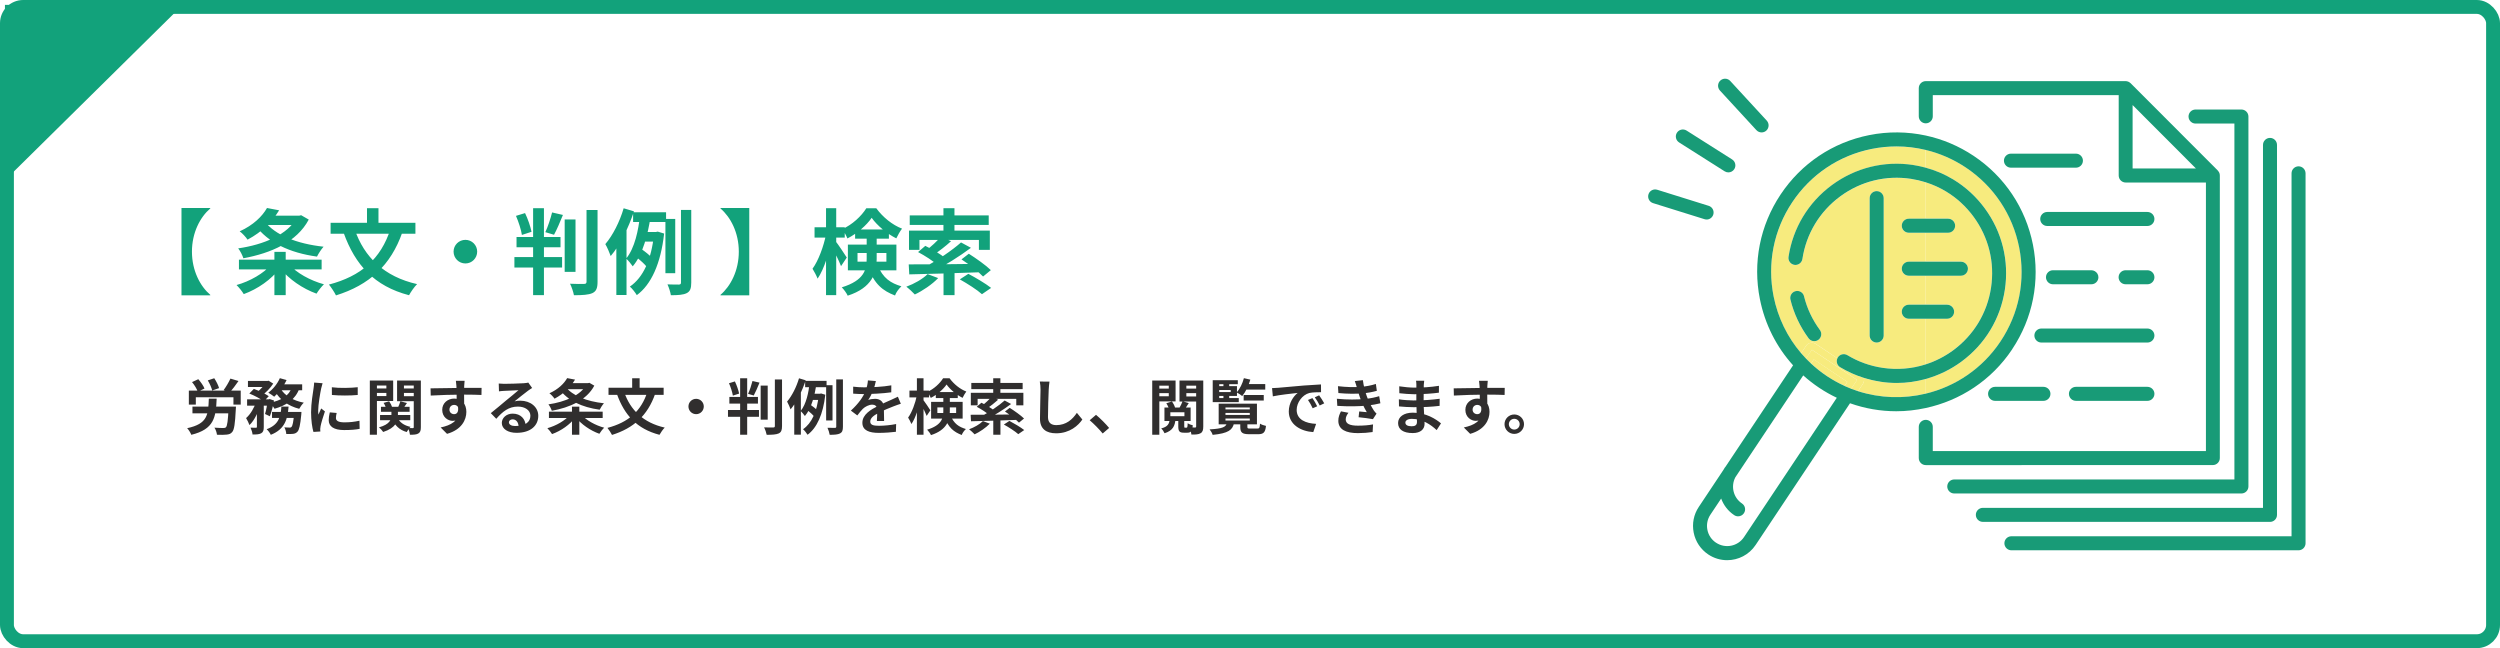 <svg width="540" height="140" viewBox="0 0 540 140" fill="none" xmlns="http://www.w3.org/2000/svg"><rect x="1.5" y="1.5" width="537" height="137" rx="3.5" stroke="#12A27B" stroke-width="3"/><path d="M391.066 74.052C391.459 73.976 391.868 74.052 392.201 74.279L396.877 77.401C396.9 77.348 396.923 77.295 396.953 77.242C397.384 76.522 398.315 76.295 399.034 76.727C401.349 78.121 403.892 79.046 406.6 79.455C409.786 79.94 412.964 79.667 415.953 78.712V68.845H412.298C411.466 68.845 410.785 68.163 410.785 67.329C410.785 66.496 411.466 65.814 412.298 65.814H415.953V59.562H412.298C411.466 59.562 410.785 58.88 410.785 58.046C410.785 57.212 411.466 56.53 412.298 56.53H415.953V50.278H412.298C411.466 50.278 410.785 49.596 410.785 48.762C410.785 47.929 411.466 47.247 412.298 47.247H415.953V39.395C414.924 39.07 413.865 38.819 412.783 38.653C407.35 37.827 401.917 39.176 397.475 42.45C393.041 45.723 390.143 50.521 389.318 55.962C389.189 56.788 388.417 57.356 387.593 57.235C386.768 57.106 386.2 56.333 386.321 55.507C387.267 49.263 390.589 43.761 395.674 40.009C400.759 36.258 406.994 34.712 413.229 35.659C414.152 35.803 415.06 36 415.946 36.243V32.401C413.895 31.908 411.799 31.643 409.673 31.643C407.894 31.643 406.101 31.817 404.323 32.173C397.24 33.59 391.134 37.683 387.124 43.7C383.113 49.717 381.683 56.94 383.098 64.033C384.014 68.641 386.072 72.832 389.038 76.302L390.097 74.711C390.317 74.377 390.665 74.143 391.058 74.067L391.066 74.052ZM403.839 42.806C403.839 41.972 404.52 41.29 405.352 41.29C406.184 41.29 406.865 41.972 406.865 42.806V72.483C406.865 73.317 406.184 73.999 405.352 73.999C404.52 73.999 403.839 73.317 403.839 72.483V42.806ZM387.835 62.896C388.644 62.691 389.469 63.192 389.666 64.003C390.317 66.625 391.467 69.08 393.094 71.293C393.593 71.968 393.442 72.915 392.776 73.415C392.504 73.612 392.193 73.711 391.883 73.711C391.421 73.711 390.96 73.498 390.665 73.097C388.803 70.566 387.479 67.754 386.738 64.738C386.533 63.927 387.033 63.101 387.842 62.904L387.835 62.896Z" fill="#F7EB7E"/><path d="M409.733 82.721C408.545 82.721 407.35 82.63 406.154 82.448C404.928 82.259 403.74 81.986 402.575 81.623C402.704 82.039 402.658 82.509 402.393 82.903L401.342 84.487C406.131 86.033 411.194 86.177 415.961 85.025V81.857C413.94 82.418 411.852 82.721 409.741 82.721H409.733Z" fill="#F7EB7E"/><path d="M421.916 38.774C424.572 40.381 426.857 42.48 428.718 45.011C430.58 47.542 431.904 50.354 432.645 53.37C433.387 56.386 433.531 59.486 433.054 62.601C432.108 68.845 428.786 74.347 423.701 78.099C421.333 79.849 418.707 81.1 415.953 81.865V85.033C422.347 83.494 428.196 79.644 432.123 73.749C436.134 67.731 437.556 60.509 436.149 53.416C434.734 46.322 430.648 40.206 424.64 36.19C421.946 34.394 419.01 33.12 415.961 32.385V36.228C418.057 36.804 420.062 37.652 421.923 38.774H421.916Z" fill="#F7EB7E"/><path d="M430.065 62.138C430.474 59.425 430.353 56.72 429.71 54.09C429.059 51.468 427.909 49.013 426.282 46.8C424.655 44.587 422.657 42.76 420.349 41.358C418.965 40.517 417.489 39.858 415.953 39.373V47.224H420.796C421.628 47.224 422.309 47.906 422.309 48.74C422.309 49.573 421.628 50.255 420.796 50.255H415.953V56.508H423.558C424.39 56.508 425.071 57.19 425.071 58.023C425.071 58.857 424.39 59.539 423.558 59.539H415.953V65.791H420.576C421.409 65.791 422.09 66.473 422.09 67.307C422.09 68.14 421.409 68.823 420.576 68.823H415.953V78.69C418.064 78.015 420.069 76.992 421.908 75.635C426.342 72.362 429.24 67.564 430.065 62.123V62.138Z" fill="#F7EB7E"/><path d="M391.785 77.636L391.194 78.523C392.254 79.508 393.396 80.418 394.622 81.236C395.856 82.062 397.134 82.767 398.443 83.358L399.034 82.471L391.785 77.629V77.636Z" fill="#F7EB7E"/><path d="M391.361 75.537L401.13 82.062L399.858 83.964C400.343 84.154 400.835 84.328 401.334 84.487L402.386 82.903C402.651 82.509 402.696 82.039 402.567 81.623C400.782 81.062 399.072 80.296 397.467 79.326C396.801 78.924 396.567 78.099 396.877 77.409L392.201 74.287C391.868 74.067 391.459 73.983 391.066 74.059C390.672 74.135 390.324 74.37 390.105 74.703L389.045 76.295C389.386 76.689 389.734 77.075 390.097 77.454L391.369 75.545L391.361 75.537Z" fill="#F7EB7E"/><path d="M391.361 75.537L390.09 77.447C390.445 77.818 390.809 78.182 391.187 78.531L391.777 77.644L399.026 82.486L398.436 83.373C398.905 83.585 399.382 83.782 399.858 83.972L401.13 82.07L391.361 75.545V75.537Z" fill="#F7EB7E"/><path d="M496.487 35.925C495.654 35.925 494.973 36.607 494.973 37.44V115.832H434.461C433.629 115.832 432.948 116.514 432.948 117.347C432.948 118.181 433.629 118.863 434.461 118.863H496.487C497.319 118.863 498 118.181 498 117.347V37.44C498 36.607 497.319 35.925 496.487 35.925Z" fill="#189B77"/><path d="M490.32 112.732C491.152 112.732 491.833 112.05 491.833 111.216V31.302C491.833 30.468 491.152 29.786 490.32 29.786C489.487 29.786 488.806 30.468 488.806 31.302V109.693H428.295C427.462 109.693 426.781 110.375 426.781 111.209C426.781 112.042 427.462 112.724 428.295 112.724H490.32V112.732Z" fill="#189B77"/><path d="M484.145 106.593C484.978 106.593 485.659 105.911 485.659 105.078V25.171C485.659 24.337 484.978 23.655 484.145 23.655H474.233C473.4 23.655 472.719 24.337 472.719 25.171C472.719 25.701 472.992 26.171 473.408 26.436C473.642 26.596 473.93 26.686 474.233 26.686H482.632V103.562H422.12C421.288 103.562 420.607 104.244 420.607 105.078C420.607 105.911 421.288 106.593 422.12 106.593H484.145Z" fill="#189B77"/><path d="M436.641 100.455H477.971C478.803 100.455 479.484 99.773 479.484 98.939V37.903C479.484 37.804 479.476 37.705 479.454 37.607C479.431 37.478 479.378 37.357 479.325 37.243C479.31 37.213 479.295 37.182 479.28 37.152C479.212 37.038 479.136 36.925 479.045 36.834L460.204 17.964C460.105 17.865 459.999 17.789 459.886 17.729C459.856 17.713 459.825 17.698 459.803 17.683C459.682 17.623 459.561 17.577 459.44 17.554C459.341 17.539 459.25 17.524 459.152 17.524H415.968C415.136 17.524 414.455 18.206 414.455 19.04V25.125C414.455 25.959 415.136 26.641 415.968 26.641C416.801 26.641 417.482 25.959 417.482 25.125V20.555H457.639V37.91C457.639 38.744 458.32 39.426 459.152 39.426H476.48V97.431H417.482V92.202C417.482 91.368 416.801 90.686 415.968 90.686C415.136 90.686 414.455 91.368 414.455 92.202V98.947C414.455 99.78 415.136 100.462 415.968 100.462H436.663L436.641 100.455ZM474.316 36.387H460.643V22.693L474.323 36.394L474.316 36.387Z" fill="#189B77"/><path d="M463.843 45.784H442.202C441.37 45.784 440.689 46.466 440.689 47.3C440.689 48.133 441.37 48.815 442.202 48.815H463.843C464.676 48.815 465.357 48.133 465.357 47.3C465.357 46.466 464.676 45.784 463.843 45.784Z" fill="#189B77"/><path d="M448.4 33.189H434.363C433.531 33.189 432.85 33.871 432.85 34.704C432.85 35.538 433.531 36.22 434.363 36.22H448.4C449.232 36.22 449.913 35.538 449.913 34.704C449.913 33.871 449.232 33.189 448.4 33.189Z" fill="#189B77"/><path d="M451.744 61.403C452.576 61.403 453.257 60.721 453.257 59.888C453.257 59.312 452.932 58.811 452.455 58.561C452.243 58.448 452.001 58.372 451.744 58.372H443.443C442.611 58.372 441.93 59.054 441.93 59.888C441.93 60.721 442.611 61.403 443.443 61.403H451.744Z" fill="#189B77"/><path d="M463.843 70.96H440.939C440.106 70.96 439.425 71.642 439.425 72.475C439.425 73.309 440.106 73.991 440.939 73.991H463.843C464.676 73.991 465.357 73.309 465.357 72.475C465.357 71.642 464.676 70.96 463.843 70.96Z" fill="#189B77"/><path d="M463.843 83.555H448.4C447.567 83.555 446.886 84.237 446.886 85.071C446.886 85.609 447.166 86.079 447.59 86.351C447.824 86.503 448.097 86.586 448.4 86.586H463.843C464.676 86.586 465.357 85.904 465.357 85.071C465.357 84.237 464.676 83.555 463.843 83.555Z" fill="#189B77"/><path d="M463.843 58.372H459.129C458.297 58.372 457.616 59.054 457.616 59.888C457.616 60.721 458.297 61.403 459.129 61.403H463.843C464.676 61.403 465.357 60.721 465.357 59.888C465.357 59.054 464.676 58.372 463.843 58.372Z" fill="#189B77"/><path d="M430.935 83.555C430.103 83.555 429.422 84.237 429.422 85.071C429.422 85.904 430.103 86.586 430.935 86.586H441.385C442.217 86.586 442.898 85.904 442.898 85.071C442.898 84.237 442.217 83.555 441.385 83.555H430.935Z" fill="#189B77"/><path d="M434.636 75.423C439.092 68.731 440.681 60.706 439.108 52.817C437.534 44.928 432.986 38.13 426.304 33.666C423.104 31.529 419.593 30.059 415.946 29.271C411.973 28.414 407.834 28.369 403.733 29.187C395.856 30.764 389.068 35.318 384.611 42.01C380.154 48.702 378.565 56.727 380.139 64.617C381.221 70.028 383.696 74.923 387.305 78.909L372.709 100.819C372.648 100.879 372.588 100.947 372.542 101.023C372.444 101.167 372.361 101.319 372.277 101.47L366.935 109.496C365.838 111.14 365.452 113.111 365.838 115.051C366.224 116.991 367.344 118.658 368.978 119.757C370.234 120.598 371.657 121 373.064 121C375.456 121 377.794 119.848 379.216 117.711L399.601 87.102C402.847 88.254 406.222 88.83 409.582 88.83C411.731 88.83 413.865 88.587 415.953 88.132C423.331 86.541 430.133 82.206 434.643 75.431L434.636 75.423ZM370.651 117.218C369.682 116.574 369.024 115.589 368.797 114.445C368.57 113.3 368.797 112.141 369.447 111.171L371.77 107.685C372.293 109.102 373.238 110.375 374.585 111.269C374.843 111.444 375.138 111.527 375.425 111.527C375.917 111.527 376.394 111.292 376.689 110.852C377.15 110.155 376.969 109.216 376.273 108.753C374.404 107.51 373.814 105.055 374.827 103.107L389.5 81.084C390.574 82.054 391.724 82.949 392.95 83.767C394.183 84.593 395.455 85.306 396.749 85.919L376.704 116.013C375.372 118.014 372.663 118.56 370.658 117.218H370.651ZM398.436 83.365C397.127 82.767 395.848 82.062 394.615 81.243C393.389 80.425 392.246 79.516 391.187 78.531C390.809 78.182 390.445 77.818 390.09 77.447C389.727 77.068 389.378 76.681 389.038 76.287C386.072 72.816 384.021 68.626 383.098 64.018C381.683 56.924 383.113 49.702 387.124 43.685C391.134 37.668 397.24 33.575 404.323 32.158C406.109 31.802 407.894 31.628 409.673 31.628C411.791 31.628 413.895 31.893 415.946 32.385C419.002 33.12 421.931 34.394 424.625 36.19C430.633 40.206 434.719 46.322 436.134 53.416C437.549 60.509 436.119 67.731 432.108 73.749C428.181 79.644 422.332 83.494 415.938 85.033C411.171 86.177 406.109 86.033 401.319 84.495C400.827 84.335 400.335 84.161 399.843 83.972C399.367 83.79 398.89 83.593 398.421 83.373L398.436 83.365Z" fill="#189B77"/><path d="M406.146 82.448C407.342 82.63 408.538 82.721 409.726 82.721C411.844 82.721 413.925 82.418 415.946 81.857C418.7 81.1 421.326 79.841 423.694 78.091C428.779 74.34 432.101 68.83 433.047 62.593C433.516 59.486 433.379 56.379 432.638 53.362C431.896 50.346 430.572 47.535 428.711 45.004C426.849 42.472 424.557 40.373 421.908 38.766C420.047 37.637 418.042 36.788 415.946 36.22C415.06 35.978 414.152 35.781 413.229 35.636C406.994 34.689 400.766 36.235 395.674 39.987C390.589 43.738 387.267 49.247 386.321 55.484C386.193 56.31 386.768 57.084 387.593 57.212C388.41 57.334 389.189 56.773 389.318 55.939C390.143 50.498 393.041 45.701 397.475 42.427C401.909 39.153 407.35 37.804 412.783 38.63C413.865 38.797 414.924 39.047 415.953 39.373C417.489 39.858 418.965 40.525 420.349 41.358C422.665 42.76 424.655 44.587 426.282 46.8C427.909 49.013 429.059 51.46 429.71 54.09C430.36 56.712 430.474 59.425 430.065 62.138C429.24 67.58 426.342 72.377 421.908 75.651C420.069 77.007 418.064 78.023 415.953 78.705C412.972 79.667 409.786 79.933 406.6 79.448C403.892 79.038 401.349 78.121 399.034 76.719C398.315 76.287 397.384 76.515 396.953 77.235C396.923 77.288 396.9 77.341 396.877 77.394C396.567 78.083 396.801 78.909 397.467 79.311C399.079 80.281 400.782 81.054 402.567 81.607C403.725 81.971 404.921 82.251 406.146 82.433V82.448Z" fill="#189B77"/><path d="M389.674 63.995C389.477 63.184 388.652 62.684 387.842 62.889C387.033 63.086 386.533 63.912 386.738 64.723C387.479 67.739 388.803 70.55 390.665 73.082C390.96 73.483 391.421 73.695 391.883 73.695C392.193 73.695 392.511 73.597 392.776 73.4C393.449 72.9 393.593 71.952 393.094 71.278C391.467 69.065 390.317 66.617 389.666 63.987L389.674 63.995Z" fill="#189B77"/><path d="M368.623 47.421C369.266 47.421 369.864 47.004 370.068 46.352C370.318 45.557 369.871 44.7 369.077 44.458L357.961 40.987C357.159 40.737 356.311 41.184 356.069 41.98C355.82 42.775 356.266 43.632 357.061 43.874L368.176 47.345C368.328 47.391 368.479 47.413 368.63 47.413L368.623 47.421Z" fill="#189B77"/><path d="M362.683 30.764L372.52 37.001C372.769 37.16 373.049 37.236 373.329 37.236C373.829 37.236 374.32 36.986 374.608 36.531C375.054 35.826 374.843 34.886 374.139 34.439L364.302 28.202C363.598 27.755 362.66 27.967 362.214 28.672C361.767 29.377 361.979 30.317 362.683 30.764Z" fill="#189B77"/><path d="M379.398 28.119C379.693 28.445 380.102 28.604 380.51 28.604C380.873 28.604 381.244 28.467 381.532 28.202C382.145 27.634 382.182 26.679 381.622 26.057L373.73 17.486C373.163 16.872 372.209 16.834 371.589 17.403C370.976 17.971 370.938 18.926 371.498 19.547L379.39 28.119H379.398Z" fill="#189B77"/><path d="M406.873 72.475V42.798C406.873 41.965 406.192 41.282 405.36 41.282C404.527 41.282 403.846 41.965 403.846 42.798V72.475C403.846 73.309 404.527 73.991 405.36 73.991C406.192 73.991 406.873 73.309 406.873 72.475Z" fill="#189B77"/><path d="M412.298 59.554H423.558C424.39 59.554 425.071 58.872 425.071 58.038C425.071 57.205 424.39 56.523 423.558 56.523H412.298C411.466 56.523 410.785 57.205 410.785 58.038C410.785 58.872 411.466 59.554 412.298 59.554Z" fill="#189B77"/><path d="M412.298 68.845H420.576C421.409 68.845 422.09 68.163 422.09 67.329C422.09 66.496 421.409 65.814 420.576 65.814H412.298C411.466 65.814 410.785 66.496 410.785 67.329C410.785 68.163 411.466 68.845 412.298 68.845Z" fill="#189B77"/><path d="M412.298 50.27H420.796C421.628 50.27 422.309 49.588 422.309 48.755C422.309 47.921 421.628 47.239 420.796 47.239H412.298C411.466 47.239 410.785 47.921 410.785 48.755C410.785 49.588 411.466 50.27 412.298 50.27Z" fill="#189B77"/><path d="M45.42 45.027C43.24 46.887 41.46 50.247 41.46 54.347C41.46 58.467 43.24 61.827 45.42 63.687V63.787H39.2V44.927H45.42V45.027ZM56.811 46.587H64.811V48.607H56.811V46.587ZM64.151 46.587H64.631L65.051 46.487L66.691 47.427C64.131 52.267 58.531 54.687 52.571 55.787C52.371 55.147 51.871 54.167 51.451 53.647C56.911 52.867 62.231 50.667 64.151 46.947V46.587ZM57.671 44.927L60.291 45.427C58.771 47.907 56.671 50.047 53.471 51.767C53.091 51.187 52.311 50.347 51.771 49.967C54.731 48.627 56.651 46.727 57.671 44.927ZM57.091 47.727C59.391 50.787 64.131 52.667 69.891 53.287C69.411 53.807 68.771 54.807 68.471 55.427C62.551 54.607 57.911 52.427 55.091 48.607L57.091 47.727ZM51.611 56.087H69.471V58.187H51.611V56.087ZM59.271 54.407H61.711V63.747H59.271V54.407ZM58.571 57.147L60.431 57.927C58.651 60.367 55.631 62.447 52.651 63.527C52.311 62.947 51.611 62.067 51.091 61.567C53.991 60.767 57.011 59.027 58.571 57.147ZM62.411 57.067C63.991 58.927 67.031 60.607 69.971 61.407C69.451 61.887 68.731 62.827 68.371 63.427C65.391 62.367 62.351 60.287 60.511 57.907L62.411 57.067ZM84.351 49.427L86.911 50.167C84.391 57.367 79.731 61.567 72.571 63.807C72.291 63.207 71.531 62.047 71.051 61.467C77.971 59.647 82.271 55.947 84.351 49.427ZM76.631 49.587C78.651 55.507 82.971 59.767 90.091 61.367C89.511 61.927 88.731 63.067 88.351 63.767C80.851 61.807 76.731 57.227 74.231 50.307L76.631 49.587ZM71.411 48.127H89.731V50.487H71.411V48.127ZM79.271 44.967H81.751V49.567H79.271V44.967ZM100.531 51.807C101.931 51.807 103.071 52.947 103.071 54.347C103.071 55.767 101.931 56.907 100.531 56.907C99.111 56.907 97.971 55.767 97.971 54.347C97.971 52.947 99.111 51.807 100.531 51.807ZM126.691 45.367H129.071V60.847C129.071 62.247 128.791 62.907 127.971 63.307C127.131 63.687 125.811 63.767 123.971 63.767C123.851 63.087 123.471 61.967 123.131 61.287C124.451 61.347 125.731 61.347 126.151 61.327C126.531 61.327 126.691 61.207 126.691 60.827V45.367ZM111.571 51.187H121.071V53.407H111.571V51.187ZM111.111 55.527H121.411V57.787H111.111V55.527ZM111.451 46.627L113.411 46.027C114.031 47.307 114.591 48.967 114.811 50.067L112.731 50.747C112.571 49.647 112.011 47.907 111.451 46.627ZM115.151 44.967H117.491V63.747H115.151V44.967ZM121.971 47.407H124.311V58.727H121.971V47.407ZM119.251 45.887L121.591 46.427C120.971 47.967 120.271 49.607 119.671 50.707L117.791 50.147C118.331 49.007 118.931 47.187 119.251 45.887ZM136.751 45.847H143.871V47.947H136.751V45.847ZM138.771 50.107H142.171V52.187H138.111L138.771 50.107ZM137.531 55.607L138.551 53.807C139.351 54.347 140.351 55.147 140.811 55.687L139.751 57.707C139.311 57.107 138.331 56.227 137.531 55.607ZM143.731 47.287H145.851V59.007H143.731V47.287ZM147.091 45.347H149.311V61.027C149.311 62.307 149.071 62.927 148.351 63.307C147.611 63.687 146.491 63.767 144.911 63.767C144.811 63.127 144.491 62.087 144.171 61.427C145.271 61.467 146.291 61.467 146.651 61.467C146.971 61.447 147.091 61.347 147.091 61.027V45.347ZM138.231 46.587L140.511 46.907C139.931 50.567 138.891 54.927 136.671 57.527C136.351 57.047 135.691 56.247 135.251 55.847C137.111 53.607 137.911 49.647 138.231 46.587ZM141.271 50.107H141.691L142.071 50.027L143.451 50.447C142.731 56.967 140.631 61.507 137.551 63.747C137.231 63.207 136.511 62.267 136.051 61.907C138.931 59.947 140.711 56.067 141.271 50.567V50.107ZM134.711 44.987L136.931 45.647C135.791 49.147 133.951 52.927 131.911 55.307C131.711 54.727 131.131 53.347 130.751 52.727C132.371 50.827 133.851 47.907 134.711 44.987ZM133.131 50.487L135.271 48.347L135.331 48.387V63.727H133.131V50.487ZM161.843 63.787H155.623V63.687C157.803 61.827 159.583 58.467 159.583 54.347C159.583 50.247 157.803 46.887 155.623 45.027V44.927H161.843V63.787ZM175.943 49.087H182.463V51.327H175.943V49.087ZM178.423 44.967H180.623V63.747H178.423V44.967ZM178.423 50.627L179.763 51.087C179.203 54.267 178.023 58.147 176.603 60.187C176.363 59.547 175.863 58.627 175.503 58.047C176.783 56.307 177.923 53.167 178.423 50.627ZM180.523 52.147C180.963 52.667 182.563 55.087 182.903 55.627L181.663 57.487C181.223 56.327 180.103 54.087 179.583 53.147L180.523 52.147ZM184.703 49.567H192.003V51.547H184.703V49.567ZM188.283 47.047C187.183 48.667 185.123 50.447 183.043 51.507C182.803 50.887 182.303 50.007 181.923 49.487C184.063 48.567 186.082 46.667 187.123 44.987H189.283C190.683 46.907 192.743 48.587 194.843 49.387C194.383 49.967 193.923 50.827 193.603 51.487C191.643 50.527 189.443 48.707 188.283 47.047ZM185.223 54.647V56.527H191.463V54.647H185.223ZM183.143 52.827H193.623V58.387H183.143V52.827ZM187.203 50.827H189.363V55.927C189.363 58.887 188.423 62.147 183.103 63.867C182.903 63.367 182.223 62.447 181.823 62.067C186.683 60.567 187.203 58.227 187.203 55.867V50.827ZM189.503 57.187C190.763 60.187 192.423 61.147 194.703 61.847C194.163 62.347 193.563 63.127 193.323 63.827C190.723 62.827 188.843 61.427 187.483 57.607L189.503 57.187ZM203.803 58.287H206.183V63.747H203.803V58.287ZM203.783 44.967H206.163V50.727H203.783V44.967ZM203.243 51.087L205.423 52.107C204.223 53.187 202.843 54.267 201.743 54.967L200.062 54.067C201.123 53.287 202.483 52.027 203.243 51.087ZM207.583 52.367L209.723 53.527C207.243 55.387 204.003 57.407 201.463 58.687L199.883 57.587C202.443 56.267 205.643 54.087 207.583 52.367ZM198.303 54.447L199.863 53.107C201.303 53.807 203.223 54.927 204.203 55.767L202.523 57.267C201.643 56.427 199.783 55.227 198.303 54.447ZM207.683 56.027L209.263 54.807C210.843 55.807 212.963 57.307 214.023 58.347L212.343 59.727C211.363 58.707 209.303 57.087 207.683 56.027ZM207.323 60.347L209.163 59.147C210.723 59.967 212.923 61.267 214.083 62.187L212.103 63.547C211.103 62.627 208.963 61.267 207.323 60.347ZM196.283 57.107C200.023 57.127 206.123 57.067 211.843 56.987L211.723 58.807C206.223 59.007 200.323 59.187 196.403 59.267L196.283 57.107ZM200.363 59.207L202.643 60.067C201.343 61.427 199.303 62.807 197.603 63.607C197.183 63.147 196.303 62.327 195.763 61.927C197.483 61.307 199.303 60.267 200.363 59.207ZM196.503 46.527H213.563V48.587H196.503V46.527ZM196.343 49.807H213.803V53.967H211.443V51.827H198.603V53.967H196.343V49.807Z" fill="#12A27B"/><path d="M40.79 84.364H51.996V87.393H50.423V85.807H42.298V87.393H40.79V84.364ZM41.57 87.822H49.903V89.278H41.57V87.822ZM49.37 87.822H50.969C50.969 87.822 50.956 88.251 50.93 88.459C50.774 91.54 50.592 92.827 50.15 93.321C49.825 93.724 49.448 93.828 48.915 93.88C48.46 93.932 47.667 93.945 46.861 93.906C46.822 93.451 46.614 92.801 46.315 92.372C47.108 92.437 47.901 92.45 48.226 92.45C48.486 92.45 48.642 92.424 48.798 92.294C49.084 92.021 49.253 90.838 49.37 88.056V87.822ZM45.106 86.119H46.796C46.64 90.175 46.25 92.71 41.323 93.919C41.167 93.49 40.764 92.84 40.426 92.489C44.859 91.54 44.976 89.603 45.106 86.119ZM49.773 81.777L51.515 82.297C50.891 83.207 50.189 84.13 49.643 84.741L48.304 84.26C48.824 83.571 49.422 82.544 49.773 81.777ZM41.479 82.531L42.831 81.907C43.364 82.505 43.949 83.337 44.17 83.922L42.727 84.611C42.532 84.039 42.012 83.168 41.479 82.531ZM44.885 82.167L46.276 81.699C46.718 82.362 47.16 83.233 47.316 83.831L45.834 84.351C45.704 83.766 45.301 82.856 44.885 82.167ZM53.556 82.284H57.82V83.597H53.556V82.284ZM58.756 88.979H64.047V90.279H58.756V88.979ZM53.374 86.262H58.21V87.627H53.374V86.262ZM55.493 86.821H56.975V92.229C56.975 92.931 56.858 93.347 56.403 93.594C55.961 93.828 55.376 93.854 54.557 93.854C54.518 93.438 54.31 92.788 54.115 92.372C54.596 92.398 55.129 92.398 55.285 92.398C55.441 92.385 55.493 92.346 55.493 92.203V86.821ZM63.54 88.979H65.113C65.113 88.979 65.1 89.369 65.074 89.577C64.853 91.826 64.632 92.84 64.255 93.243C63.969 93.555 63.683 93.659 63.306 93.711C62.981 93.75 62.435 93.763 61.837 93.737C61.811 93.308 61.655 92.697 61.421 92.307C61.889 92.346 62.318 92.359 62.526 92.359C62.721 92.359 62.838 92.346 62.955 92.216C63.189 91.995 63.384 91.176 63.54 89.187V88.979ZM60.784 87.822H62.331C62.123 90.487 61.577 92.697 58.496 93.919C58.327 93.542 57.924 92.996 57.599 92.71C60.29 91.722 60.602 89.941 60.784 87.822ZM53.855 85.001L54.83 84C55.883 84.377 57.313 85.053 58.054 85.573L57.001 86.691C56.338 86.171 54.934 85.43 53.855 85.001ZM57.833 86.262H58.041L58.249 86.197L59.185 86.509C58.977 87.692 58.639 89.031 58.288 89.915L57.248 89.421C57.482 88.667 57.716 87.458 57.833 86.483V86.262ZM63.046 83.649L64.671 83.896C63.787 86.314 61.85 87.562 59.302 88.29C59.12 87.939 58.639 87.302 58.327 86.99C60.719 86.509 62.448 85.508 63.046 83.649ZM60.446 81.686L61.902 82.089C61.252 83.493 60.199 84.845 59.224 85.69C58.925 85.443 58.314 85.014 57.95 84.819C58.964 84.078 59.926 82.895 60.446 81.686ZM60.628 83.987C61.525 85.469 63.345 86.548 65.62 86.977C65.282 87.289 64.84 87.9 64.632 88.303C62.227 87.692 60.42 86.34 59.328 84.403L60.628 83.987ZM55.35 86.73L56.351 87.12C55.857 88.849 54.986 90.812 53.881 91.813C53.738 91.371 53.4 90.721 53.153 90.305C54.102 89.499 54.947 88.03 55.35 86.73ZM60.407 83.012H65.269V84.299H59.783L60.407 83.012ZM57.443 82.284H57.781L58.015 82.232L59.016 82.856C58.431 83.805 57.404 84.845 56.468 85.495C56.195 85.261 55.753 84.936 55.454 84.754C56.26 84.182 57.092 83.22 57.443 82.557V82.284ZM71.678 83.649C73.277 83.87 75.877 83.805 77.268 83.636V85.313C75.682 85.469 73.316 85.469 71.691 85.313L71.678 83.649ZM72.718 89.2C72.614 89.642 72.562 89.954 72.562 90.292C72.562 90.877 73.069 91.228 74.395 91.228C75.552 91.228 76.514 91.124 77.645 90.877L77.684 92.632C76.839 92.801 75.786 92.892 74.317 92.892C72.081 92.892 71.002 92.086 71.002 90.76C71.002 90.24 71.08 89.733 71.236 89.07L72.718 89.2ZM69.676 82.778C69.585 83.051 69.416 83.714 69.364 83.948C69.182 84.806 68.727 87.406 68.727 88.706C68.727 88.966 68.74 89.291 68.779 89.551C68.974 89.109 69.182 88.667 69.377 88.225L70.183 88.862C69.806 89.954 69.377 91.358 69.247 92.047C69.208 92.242 69.169 92.528 69.169 92.658C69.182 92.801 69.182 93.022 69.195 93.204L67.7 93.295C67.44 92.411 67.193 90.825 67.193 89.057C67.193 87.094 67.583 84.91 67.726 83.896C67.778 83.545 67.843 83.051 67.856 82.635L69.676 82.778ZM82.286 87.874H88.474V88.953H82.286V87.874ZM82.091 89.642H88.617V90.76H82.091V89.642ZM84.548 88.407H85.952V89.798C85.952 91.033 85.471 92.424 82.767 93.308C82.572 93.009 82.169 92.554 81.857 92.307C84.223 91.67 84.548 90.552 84.548 89.772V88.407ZM85.822 90.149C86.264 91.176 87.252 91.917 88.682 92.203C88.396 92.463 88.019 92.97 87.85 93.321C86.238 92.866 85.224 91.839 84.678 90.383L85.822 90.149ZM82.858 87.029L84.054 86.678C84.34 87.068 84.6 87.588 84.704 87.952L83.43 88.329C83.352 87.965 83.118 87.419 82.858 87.029ZM86.485 86.678L87.902 87.055C87.551 87.575 87.213 88.082 86.966 88.42L85.939 88.069C86.134 87.666 86.368 87.081 86.485 86.678ZM80.661 83.909H83.937V84.871H80.661V83.909ZM86.654 83.909H89.943V84.871H86.654V83.909ZM89.371 82.193H90.905V92.268C90.905 92.97 90.788 93.373 90.359 93.633C89.956 93.88 89.371 93.906 88.552 93.906C88.513 93.503 88.331 92.84 88.149 92.45C88.552 92.476 89.02 92.476 89.163 92.476C89.319 92.476 89.371 92.411 89.371 92.242V82.193ZM80.804 82.193H84.925V86.613H80.804V85.547H83.456V83.272H80.804V82.193ZM90.164 82.193V83.272H87.252V85.573H90.164V86.652H85.77V82.193H90.164ZM79.881 82.193H81.415V93.906H79.881V82.193ZM100.356 82.258C100.317 82.479 100.278 83.168 100.265 83.376C100.226 84.234 100.252 86.886 100.265 87.926L98.64 87.38C98.64 86.574 98.64 84.078 98.588 83.389C98.549 82.869 98.497 82.427 98.471 82.258H100.356ZM92.998 83.883C94.935 83.883 98.367 83.779 99.992 83.779C101.318 83.779 103.294 83.766 104.022 83.779L103.996 85.313C103.19 85.274 101.864 85.235 99.953 85.235C97.587 85.235 95 85.339 93.037 85.443L92.998 83.883ZM100.044 87.731C100.044 89.85 99.264 90.903 97.769 90.903C96.768 90.903 95.52 90.11 95.52 88.524C95.52 87.055 96.716 86.093 98.12 86.093C99.836 86.093 100.733 87.354 100.733 88.966C100.733 90.669 99.732 92.814 96.56 93.711L95.182 92.333C97.392 91.852 99.121 90.981 99.121 88.706C99.121 87.861 98.666 87.458 98.094 87.458C97.587 87.458 97.08 87.809 97.08 88.498C97.08 89.083 97.561 89.46 98.094 89.46C98.705 89.46 99.238 88.94 98.822 87.393L100.044 87.731ZM107.727 82.843C108.091 82.882 108.533 82.908 108.897 82.908C109.599 82.908 112.368 82.843 113.109 82.778C113.655 82.739 113.954 82.687 114.11 82.635L114.942 83.805C114.643 84 114.331 84.182 114.045 84.403C113.343 84.897 111.978 86.041 111.146 86.691C111.588 86.574 111.978 86.548 112.381 86.548C114.591 86.548 116.268 87.926 116.268 89.811C116.268 91.865 114.708 93.49 111.562 93.49C109.755 93.49 108.39 92.671 108.39 91.358C108.39 90.305 109.352 89.343 110.73 89.343C112.511 89.343 113.499 90.539 113.538 91.969L112.017 92.164C111.991 91.228 111.497 90.578 110.73 90.578C110.249 90.578 109.924 90.877 109.924 91.215C109.924 91.696 110.457 92.021 111.25 92.021C113.447 92.021 114.565 91.189 114.565 89.798C114.565 88.615 113.395 87.822 111.874 87.822C109.872 87.822 108.585 88.888 107.194 90.461L106.011 89.239C106.934 88.511 108.507 87.185 109.261 86.548C109.989 85.95 111.354 84.858 111.991 84.286C111.328 84.312 109.534 84.377 108.832 84.429C108.481 84.455 108.078 84.481 107.779 84.533L107.727 82.843ZM121.949 82.752H127.149V84.065H121.949V82.752ZM126.72 82.752H127.032L127.305 82.687L128.371 83.298C126.707 86.444 123.067 88.017 119.193 88.732C119.063 88.316 118.738 87.679 118.465 87.341C122.014 86.834 125.472 85.404 126.72 82.986V82.752ZM122.508 81.673L124.211 81.998C123.223 83.61 121.858 85.001 119.778 86.119C119.531 85.742 119.024 85.196 118.673 84.949C120.597 84.078 121.845 82.843 122.508 81.673ZM122.131 83.493C123.626 85.482 126.707 86.704 130.451 87.107C130.139 87.445 129.723 88.095 129.528 88.498C125.68 87.965 122.664 86.548 120.831 84.065L122.131 83.493ZM118.569 88.927H130.178V90.292H118.569V88.927ZM123.548 87.835H125.134V93.906H123.548V87.835ZM123.093 89.616L124.302 90.123C123.145 91.709 121.182 93.061 119.245 93.763C119.024 93.386 118.569 92.814 118.231 92.489C120.116 91.969 122.079 90.838 123.093 89.616ZM125.589 89.564C126.616 90.773 128.592 91.865 130.503 92.385C130.165 92.697 129.697 93.308 129.463 93.698C127.526 93.009 125.55 91.657 124.354 90.11L125.589 89.564ZM139.85 84.598L141.514 85.079C139.876 89.759 136.847 92.489 132.193 93.945C132.011 93.555 131.517 92.801 131.205 92.424C135.703 91.241 138.498 88.836 139.85 84.598ZM134.832 84.702C136.145 88.55 138.953 91.319 143.581 92.359C143.204 92.723 142.697 93.464 142.45 93.919C137.575 92.645 134.897 89.668 133.272 85.17L134.832 84.702ZM131.439 83.753H143.347V85.287H131.439V83.753ZM136.548 81.699H138.16V84.689H136.548V81.699ZM150.367 86.145C151.277 86.145 152.018 86.886 152.018 87.796C152.018 88.719 151.277 89.46 150.367 89.46C149.444 89.46 148.703 88.719 148.703 87.796C148.703 86.886 149.444 86.145 150.367 86.145ZM167.371 81.959H168.918V92.021C168.918 92.931 168.736 93.36 168.203 93.62C167.657 93.867 166.799 93.919 165.603 93.919C165.525 93.477 165.278 92.749 165.057 92.307C165.915 92.346 166.747 92.346 167.02 92.333C167.267 92.333 167.371 92.255 167.371 92.008V81.959ZM157.543 85.742H163.718V87.185H157.543V85.742ZM157.244 88.563H163.939V90.032H157.244V88.563ZM157.465 82.778L158.739 82.388C159.142 83.22 159.506 84.299 159.649 85.014L158.297 85.456C158.193 84.741 157.829 83.61 157.465 82.778ZM159.87 81.699H161.391V93.906H159.87V81.699ZM164.303 83.285H165.824V90.643H164.303V83.285ZM162.535 82.297L164.056 82.648C163.653 83.649 163.198 84.715 162.808 85.43L161.586 85.066C161.937 84.325 162.327 83.142 162.535 82.297ZM173.91 82.271H178.538V83.636H173.91V82.271ZM175.223 85.04H177.433V86.392H174.794L175.223 85.04ZM174.417 88.615L175.08 87.445C175.6 87.796 176.25 88.316 176.549 88.667L175.86 89.98C175.574 89.59 174.937 89.018 174.417 88.615ZM178.447 83.207H179.825V90.825H178.447V83.207ZM180.631 81.946H182.074V92.138C182.074 92.97 181.918 93.373 181.45 93.62C180.969 93.867 180.241 93.919 179.214 93.919C179.149 93.503 178.941 92.827 178.733 92.398C179.448 92.424 180.111 92.424 180.345 92.424C180.553 92.411 180.631 92.346 180.631 92.138V81.946ZM174.872 82.752L176.354 82.96C175.977 85.339 175.301 88.173 173.858 89.863C173.65 89.551 173.221 89.031 172.935 88.771C174.144 87.315 174.664 84.741 174.872 82.752ZM176.848 85.04H177.121L177.368 84.988L178.265 85.261C177.797 89.499 176.432 92.45 174.43 93.906C174.222 93.555 173.754 92.944 173.455 92.71C175.327 91.436 176.484 88.914 176.848 85.339V85.04ZM172.584 81.712L174.027 82.141C173.286 84.416 172.09 86.873 170.764 88.42C170.634 88.043 170.257 87.146 170.01 86.743C171.063 85.508 172.025 83.61 172.584 81.712ZM171.557 85.287L172.948 83.896L172.987 83.922V93.893H171.557V85.287ZM189.185 82.31C189.081 82.791 188.912 83.558 188.548 84.494C188.275 85.131 187.898 85.872 187.534 86.392C187.885 86.236 188.574 86.145 189.016 86.145C190.095 86.145 190.914 86.782 190.914 87.991C190.914 88.693 190.953 90.11 190.966 90.929H189.406C189.458 90.318 189.484 89.213 189.471 88.511C189.471 87.679 188.951 87.406 188.405 87.406C187.69 87.406 186.871 87.835 186.377 88.303C185.987 88.693 185.623 89.161 185.181 89.733L183.79 88.693C185.454 87.159 186.455 85.755 187.001 84.325C187.261 83.623 187.43 82.83 187.469 82.167L189.185 82.31ZM184.284 83.519C184.947 83.61 185.909 83.662 186.572 83.662C188.288 83.662 190.641 83.571 192.526 83.233L192.513 84.741C190.68 85.001 188.067 85.118 186.481 85.118C185.948 85.118 184.999 85.092 184.284 85.027V83.519ZM194.58 87.211C194.177 87.328 193.475 87.588 193.033 87.757C192.188 88.082 191.018 88.55 189.796 89.174C188.613 89.785 187.976 90.344 187.976 91.059C187.976 91.774 188.6 91.969 189.861 91.969C190.966 91.969 192.422 91.826 193.566 91.592L193.514 93.269C192.643 93.386 191.057 93.503 189.822 93.503C187.794 93.503 186.273 92.996 186.273 91.319C186.273 89.512 188.132 88.446 189.692 87.666C190.888 87.042 191.707 86.73 192.487 86.366C192.994 86.145 193.449 85.937 193.943 85.69L194.58 87.211ZM196.439 84.377H200.677V85.833H196.439V84.377ZM198.051 81.699H199.481V93.906H198.051V81.699ZM198.051 85.378L198.922 85.677C198.558 87.744 197.791 90.266 196.868 91.592C196.712 91.176 196.387 90.578 196.153 90.201C196.985 89.07 197.726 87.029 198.051 85.378ZM199.416 86.366C199.702 86.704 200.742 88.277 200.963 88.628L200.157 89.837C199.871 89.083 199.143 87.627 198.805 87.016L199.416 86.366ZM202.133 84.689H206.878V85.976H202.133V84.689ZM204.46 83.051C203.745 84.104 202.406 85.261 201.054 85.95C200.898 85.547 200.573 84.975 200.326 84.637C201.717 84.039 203.03 82.804 203.706 81.712H205.11C206.02 82.96 207.359 84.052 208.724 84.572C208.425 84.949 208.126 85.508 207.918 85.937C206.644 85.313 205.214 84.13 204.46 83.051ZM202.471 87.991V89.213H206.527V87.991H202.471ZM201.119 86.808H207.931V90.422H201.119V86.808ZM203.758 85.508H205.162V88.823C205.162 90.747 204.551 92.866 201.093 93.984C200.963 93.659 200.521 93.061 200.261 92.814C203.42 91.839 203.758 90.318 203.758 88.784V85.508ZM205.253 89.642C206.072 91.592 207.151 92.216 208.633 92.671C208.282 92.996 207.892 93.503 207.736 93.958C206.046 93.308 204.824 92.398 203.94 89.915L205.253 89.642ZM214.548 90.357H216.095V93.906H214.548V90.357ZM214.535 81.699H216.082V85.443H214.535V81.699ZM214.184 85.677L215.601 86.34C214.821 87.042 213.924 87.744 213.209 88.199L212.117 87.614C212.806 87.107 213.69 86.288 214.184 85.677ZM217.005 86.509L218.396 87.263C216.784 88.472 214.678 89.785 213.027 90.617L212 89.902C213.664 89.044 215.744 87.627 217.005 86.509ZM210.973 87.861L211.987 86.99C212.923 87.445 214.171 88.173 214.808 88.719L213.716 89.694C213.144 89.148 211.935 88.368 210.973 87.861ZM217.07 88.888L218.097 88.095C219.124 88.745 220.502 89.72 221.191 90.396L220.099 91.293C219.462 90.63 218.123 89.577 217.07 88.888ZM216.836 91.696L218.032 90.916C219.046 91.449 220.476 92.294 221.23 92.892L219.943 93.776C219.293 93.178 217.902 92.294 216.836 91.696ZM209.66 89.59C212.091 89.603 216.056 89.564 219.774 89.512L219.696 90.695C216.121 90.825 212.286 90.942 209.738 90.994L209.66 89.59ZM212.312 90.955L213.794 91.514C212.949 92.398 211.623 93.295 210.518 93.815C210.245 93.516 209.673 92.983 209.322 92.723C210.44 92.32 211.623 91.644 212.312 90.955ZM209.803 82.713H220.892V84.052H209.803V82.713ZM209.699 84.845H221.048V87.549H219.514V86.158H211.168V87.549H209.699V84.845ZM226.69 82.427C226.612 82.973 226.547 83.649 226.521 84.169C226.456 85.573 226.365 88.472 226.365 90.084C226.365 91.397 227.145 91.826 228.159 91.826C230.304 91.826 231.656 90.591 232.605 89.174L233.788 90.617C232.943 91.865 231.097 93.594 228.133 93.594C226.001 93.594 224.636 92.658 224.636 90.435C224.636 88.693 224.753 85.287 224.753 84.169C224.753 83.545 224.701 82.921 224.597 82.414L226.69 82.427ZM238.182 93.633C237.389 92.671 236.284 91.553 235.374 90.773L236.739 89.603C237.662 90.357 238.91 91.631 239.573 92.437L238.182 93.633ZM251.923 87.107L253.132 86.717C253.431 87.107 253.717 87.666 253.808 88.043L252.547 88.472C252.469 88.108 252.209 87.523 251.923 87.107ZM255.433 86.678L256.772 87.068C256.447 87.601 256.122 88.108 255.875 88.459L254.757 88.095C254.991 87.692 255.29 87.094 255.433 86.678ZM252.794 89.044V89.902H255.836V89.044H252.794ZM251.52 88.03H257.175V90.929H251.52V88.03ZM254.51 90.565H255.797V92.06C255.797 92.333 255.81 92.372 255.953 92.372C256.018 92.372 256.239 92.372 256.304 92.372C256.46 92.372 256.512 92.255 256.538 91.41C256.772 91.605 257.292 91.787 257.643 91.865C257.513 93.139 257.201 93.464 256.473 93.464C256.278 93.464 255.914 93.464 255.719 93.464C254.718 93.464 254.51 93.113 254.51 92.06V90.565ZM252.664 90.526H253.912C253.782 92.021 253.327 93.009 251.546 93.581C251.416 93.269 251.091 92.775 250.818 92.541C252.248 92.177 252.56 91.553 252.664 90.526ZM249.661 83.935H252.937V84.923H249.661V83.935ZM255.693 83.935H258.982V84.923H255.693V83.935ZM258.371 82.193H259.905V92.125C259.905 92.879 259.775 93.321 259.32 93.581C258.878 93.841 258.254 93.88 257.357 93.867C257.305 93.451 257.11 92.723 256.902 92.32C257.396 92.346 257.955 92.346 258.137 92.346C258.306 92.346 258.371 92.281 258.371 92.099V82.193ZM249.804 82.193H253.925V86.704H249.804V85.599H252.456V83.298H249.804V82.193ZM259.164 82.193V83.298H256.252V85.638H259.164V86.73H254.77V82.193H259.164ZM248.881 82.193H250.415V93.906H248.881V82.193ZM264.702 89.2V89.629H269.954V89.2H264.702ZM264.702 90.396V90.838H269.954V90.396H264.702ZM264.702 88.017V88.433H269.954V88.017H264.702ZM263.233 87.198H271.501V91.657H263.233V87.198ZM267.9 91.228H269.434V92.216C269.434 92.541 269.525 92.567 270.045 92.567C270.292 92.567 271.293 92.567 271.605 92.567C272.021 92.567 272.099 92.424 272.164 91.514C272.45 91.709 273.061 91.917 273.451 91.995C273.308 93.412 272.905 93.789 271.748 93.789C271.423 93.789 270.162 93.789 269.85 93.789C268.29 93.789 267.9 93.412 267.9 92.229V91.228ZM265.04 91.345H266.561C266.249 92.866 265.339 93.594 261.933 93.932C261.842 93.581 261.517 93.035 261.27 92.749C264.169 92.58 264.78 92.229 265.04 91.345ZM268.628 85.326H272.97V86.509H268.628V85.326ZM268.732 82.96H273.295V84.156H268.732V82.96ZM268.68 81.686L270.071 81.998C269.694 83.337 269.031 84.702 268.316 85.547C268.056 85.326 267.458 84.923 267.12 84.754C267.809 84.013 268.381 82.843 268.68 81.686ZM264.26 82.531H265.508V83.753H264.26V82.531ZM264.26 84.988H265.508V86.236H264.26V84.988ZM262.726 83.402H267.185V85.521H262.726V84.689H265.833V84.234H262.726V83.402ZM267.367 82.128V82.986H263.35V85.989H267.575V86.86H261.946V82.128H267.367ZM274.764 83.831C275.271 83.818 275.791 83.792 276.038 83.766C277.117 83.662 279.262 83.48 281.641 83.272C282.993 83.168 284.41 83.077 285.333 83.038L285.346 84.715C284.644 84.715 283.526 84.728 282.824 84.884C281.264 85.3 280.081 86.99 280.081 88.537C280.081 90.669 282.083 91.449 284.28 91.553L283.669 93.334C280.952 93.165 278.378 91.696 278.378 88.875C278.378 87.016 279.431 85.534 280.302 84.871C279.093 85.001 276.428 85.287 274.933 85.612L274.764 83.831ZM283.487 85.989C283.799 86.444 284.267 87.237 284.514 87.757L283.539 88.186C283.201 87.484 282.928 86.964 282.525 86.392L283.487 85.989ZM284.93 85.391C285.268 85.846 285.762 86.613 286.035 87.12L285.06 87.588C284.709 86.886 284.41 86.392 283.994 85.82L284.93 85.391ZM288.999 83.415C290.897 83.636 292.483 83.662 293.861 83.558C295.044 83.48 296.11 83.272 297.189 82.934L297.397 84.416C296.461 84.676 295.33 84.897 294.199 84.975C292.86 85.079 291.066 85.092 289.09 84.897L288.999 83.415ZM288.765 86.132C291.105 86.366 293.211 86.327 294.771 86.171C296.175 86.054 297.15 85.794 297.904 85.573L298.164 87.107C297.384 87.302 296.422 87.484 295.369 87.601C293.731 87.783 291.196 87.822 288.856 87.666L288.765 86.132ZM293.107 83.779C292.977 83.298 292.821 82.817 292.639 82.31L294.381 82.115C294.537 83.363 294.862 84.507 295.2 85.508C295.512 86.418 296.149 87.757 296.747 88.667C296.929 88.927 297.098 89.122 297.332 89.343L296.552 90.539C295.824 90.383 294.407 90.227 293.458 90.123L293.588 88.875C294.134 88.927 294.849 88.992 295.226 89.031C294.537 87.874 294.056 86.743 293.731 85.794C293.406 84.871 293.276 84.403 293.107 83.779ZM291.261 89.161C290.949 89.59 290.676 90.032 290.676 90.591C290.676 91.553 291.586 91.943 293.315 91.943C294.537 91.943 295.642 91.852 296.578 91.67L296.487 93.321C295.577 93.464 294.381 93.555 293.315 93.555C290.728 93.555 289.116 92.788 289.077 90.942C289.064 90.097 289.337 89.46 289.649 88.849L291.261 89.161ZM307.628 82.232C307.589 82.492 307.55 82.817 307.537 83.155C307.511 83.818 307.498 85.664 307.498 86.756C307.498 88.186 307.706 90.539 307.706 91.566C307.706 92.684 306.861 93.542 305.158 93.542C303.078 93.542 301.986 92.749 301.986 91.371C301.986 90.058 303.195 89.135 305.184 89.135C308.044 89.135 310.176 90.539 311.255 91.449L310.319 92.905C309.084 91.735 307.199 90.474 304.976 90.474C304.066 90.474 303.559 90.825 303.559 91.28C303.559 91.774 304.014 92.073 304.911 92.073C305.6 92.073 306.068 91.878 306.068 91.124C306.068 90.344 305.925 88.017 305.925 86.756C305.925 85.508 305.938 83.857 305.938 83.116C305.938 82.882 305.912 82.479 305.86 82.232H307.628ZM302.233 83.441C303.156 83.597 304.651 83.727 305.444 83.727C307.212 83.727 308.915 83.636 310.813 83.337L310.8 84.819C309.474 85.001 307.407 85.157 305.457 85.157C304.625 85.157 303.117 85.04 302.259 84.936L302.233 83.441ZM302.155 86.249C303.013 86.405 304.599 86.496 305.288 86.496C307.693 86.496 309.37 86.34 310.969 86.132L310.956 87.666C309.162 87.874 307.745 87.952 305.275 87.952C304.508 87.952 303.039 87.887 302.181 87.783L302.155 86.249ZM321.356 82.258C321.317 82.479 321.278 83.168 321.265 83.376C321.226 84.234 321.252 86.886 321.265 87.926L319.64 87.38C319.64 86.574 319.64 84.078 319.588 83.389C319.549 82.869 319.497 82.427 319.471 82.258H321.356ZM313.998 83.883C315.935 83.883 319.367 83.779 320.992 83.779C322.318 83.779 324.294 83.766 325.022 83.779L324.996 85.313C324.19 85.274 322.864 85.235 320.953 85.235C318.587 85.235 316 85.339 314.037 85.443L313.998 83.883ZM321.044 87.731C321.044 89.85 320.264 90.903 318.769 90.903C317.768 90.903 316.52 90.11 316.52 88.524C316.52 87.055 317.716 86.093 319.12 86.093C320.836 86.093 321.733 87.354 321.733 88.966C321.733 90.669 320.732 92.814 317.56 93.711L316.182 92.333C318.392 91.852 320.121 90.981 320.121 88.706C320.121 87.861 319.666 87.458 319.094 87.458C318.587 87.458 318.08 87.809 318.08 88.498C318.08 89.083 318.561 89.46 319.094 89.46C319.705 89.46 320.238 88.94 319.822 87.393L321.044 87.731ZM327.081 89.525C328.251 89.525 329.187 90.461 329.187 91.618C329.187 92.788 328.251 93.724 327.081 93.724C325.924 93.724 324.975 92.788 324.975 91.618C324.975 90.461 325.924 89.525 327.081 89.525ZM327.081 92.788C327.731 92.788 328.251 92.268 328.251 91.618C328.251 90.981 327.731 90.461 327.081 90.461C326.444 90.461 325.911 90.981 325.911 91.618C325.911 92.268 326.444 92.788 327.081 92.788Z" fill="#302E2E"/><path d="M1.066 1.053H39.466L1.066 38.947V1.053Z" fill="#12A27B"/></svg>